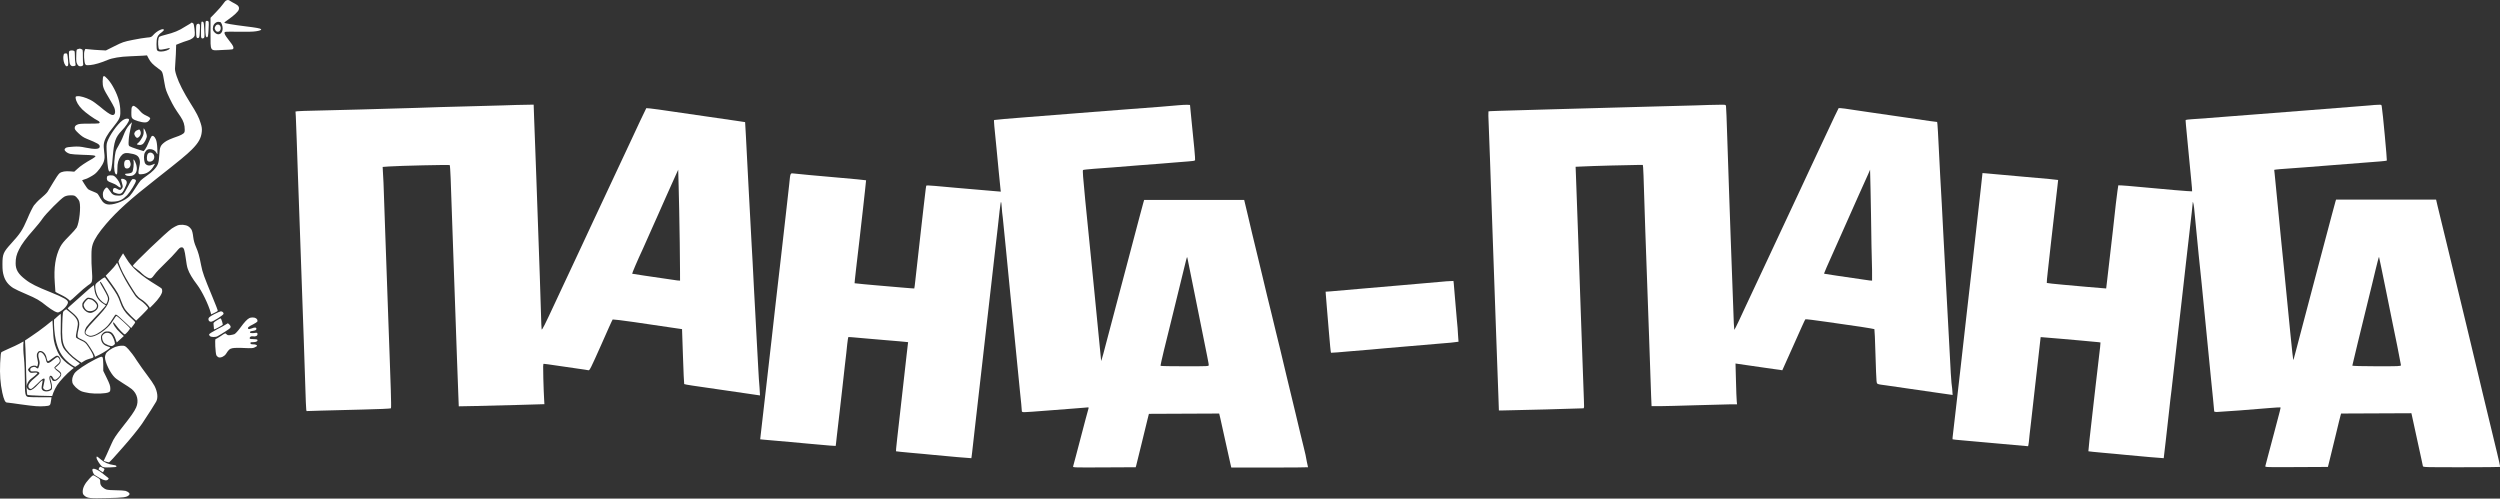 <?xml version="1.0" encoding="UTF-8"?> <svg xmlns="http://www.w3.org/2000/svg" width="712" height="142" viewBox="0 0 712 142" fill="none"><rect x="0" y="0" width="712" height="142" fill="#333333" stroke="none"/> <path fill-rule="evenodd" clip-rule="evenodd" d="M64.373 0.169C64.198 0.256 63.804 0.737 63.498 1.174C63.193 1.611 62.275 2.703 61.444 3.534L59.959 5.063V9.346C59.959 14.809 59.696 14.416 63.193 14.241C64.591 14.197 65.902 14.11 66.121 14.066C66.645 13.935 66.602 13.367 66.033 12.58C65.771 12.231 65.159 11.444 64.722 10.832C64.198 10.177 63.892 9.565 63.936 9.346C63.979 8.997 64.067 8.997 67.825 9.04C70.185 9.084 72.152 9.04 72.895 8.909C74.075 8.734 74.555 8.516 74.337 8.297C74.118 8.079 72.895 7.86 70.01 7.511C66.47 7.074 63.892 6.637 63.892 6.462C63.892 6.374 64.46 5.937 65.159 5.457C66.602 4.451 67.869 3.272 68 2.747C68.219 2.048 67.913 1.567 66.995 1.086C66.47 0.824 65.859 0.474 65.596 0.3C65.116 -0.05 64.853 -0.094 64.373 0.169ZM58.604 6.069C58.473 6.2 58.429 9.39 58.604 10.133C58.691 10.526 58.822 10.657 58.997 10.614C59.216 10.57 59.303 10.177 59.39 8.56C59.478 7.467 59.478 6.418 59.434 6.243C59.347 5.937 58.822 5.806 58.604 6.069ZM57.38 6.243C57.336 6.331 57.249 7.38 57.249 8.56C57.205 10.22 57.249 10.745 57.424 10.876C57.73 11.051 58.079 10.92 58.21 10.57C58.254 10.395 58.254 9.39 58.167 8.254C58.079 6.593 57.992 6.243 57.773 6.2C57.599 6.112 57.424 6.156 57.38 6.243ZM62.712 6.287C63.018 6.287 63.411 7.336 63.411 8.079C63.411 9.652 62.187 10.308 61.139 9.259C60.745 8.866 60.614 8.56 60.614 8.123C60.614 7.773 60.745 7.249 60.92 6.986C61.226 6.462 61.925 6.112 62.362 6.243C62.45 6.243 62.624 6.287 62.712 6.287ZM52.704 7.598C50.956 8.734 49.557 9.303 47.11 9.914C45.318 10.395 45.274 10.395 45.143 11.007C44.925 11.794 45.056 13.76 45.318 14.023C45.449 14.154 45.799 14.197 46.629 14.023C47.241 13.935 47.853 13.76 48.028 13.717C48.202 13.629 48.334 13.673 48.334 13.804C48.334 14.154 46.891 14.678 45.93 14.678C45.318 14.678 44.968 14.591 44.794 14.372C44.619 14.197 44.575 13.585 44.575 12.58C44.575 10.745 44.837 10.089 45.974 9.259C46.41 8.953 46.717 8.603 46.673 8.472C46.498 7.948 44.706 8.778 43.701 9.914C43.133 10.57 43.002 10.614 41.865 10.701C41.21 10.745 39.374 11.051 37.845 11.357C35.222 11.881 34.873 12.012 32.6 13.149L30.153 14.372L28.492 14.285C27.574 14.241 26.263 14.154 25.564 14.066L24.297 13.935L24.078 14.46C23.816 15.071 23.947 17.65 24.253 18.218C24.471 18.611 24.559 18.611 25.739 18.524C26.875 18.437 28.929 17.825 30.634 17.082C31.945 16.514 34.305 16.12 36.971 16.033C38.413 15.989 40.117 15.902 40.729 15.858L41.865 15.771L42.346 16.688C42.914 17.737 43.482 18.349 45.099 19.529C46.367 20.447 46.236 20.228 46.848 23.681C47.154 25.517 47.372 26.041 48.334 28.051C49.426 30.28 49.732 30.761 51.436 33.252C52.267 34.476 52.616 35.568 52.616 36.967C52.616 37.579 52.529 37.797 52.179 38.059C51.961 38.234 51.393 38.54 50.912 38.715C48.421 39.589 47.59 39.982 46.935 40.463C45.668 41.425 45.493 41.861 45.362 44.178C45.23 46.494 45.012 47.106 43.788 48.417C43.395 48.854 42.477 49.597 41.822 50.034C41.122 50.515 40.336 51.127 40.074 51.389C39.811 51.695 39.112 52.656 38.588 53.53C38.063 54.404 37.32 55.41 36.971 55.803C35.747 57.07 32.906 58.25 31.158 58.25C30.022 58.25 29.323 57.77 28.667 56.59C28.361 56.021 27.968 55.41 27.837 55.235C27.706 55.06 27.094 54.754 26.482 54.535C25.87 54.317 25.258 54.011 25.083 53.88C24.909 53.749 24.471 53.093 24.078 52.481L23.379 51.345L23.816 51.17C24.078 51.083 24.297 50.995 24.34 50.995C24.603 50.995 26.176 50.165 26.831 49.684C27.88 48.941 29.235 47.062 29.585 45.926C29.803 45.139 29.847 44.746 29.672 43.304C29.541 42.386 29.497 41.293 29.585 40.9C29.76 39.72 30.59 38.191 32.12 36.355C32.906 35.393 33.737 34.257 33.911 33.82C34.217 33.165 34.305 32.727 34.261 31.548C34.261 30.717 34.086 29.45 33.868 28.663C33.343 26.653 31.945 23.899 30.721 22.588C29.497 21.234 29.279 21.321 29.235 23.2C29.235 24.73 29.41 25.254 31.114 28.051C31.77 29.144 32.425 30.324 32.557 30.674C33.037 32.028 32.731 32.946 31.857 32.727C31.289 32.596 30.109 31.766 28.361 30.28C27.531 29.581 26.351 28.75 25.739 28.445C24.34 27.745 22.811 27.308 22.068 27.396C21.543 27.439 21.5 27.483 21.543 27.964C21.674 28.925 22.33 30.062 23.423 31.154C24.428 32.159 26.831 33.864 27.924 34.388C28.448 34.651 28.536 35 28.143 35.131C28.011 35.175 26.657 35.219 25.214 35.219C23.029 35.219 22.461 35.262 21.937 35.525C21.5 35.743 21.325 35.962 21.281 36.355C21.237 36.792 21.412 37.054 22.33 37.928C23.16 38.715 23.772 39.152 24.646 39.502C27.88 40.813 28.405 41.119 28.405 41.73C28.405 42.517 27.094 42.605 24.34 42.036C22.942 41.73 22.155 41.687 20.844 41.774C19.926 41.818 19.009 41.949 18.79 42.08C18.572 42.211 18.397 42.43 18.397 42.605C18.397 43.041 19.14 43.61 19.97 43.828C20.32 43.916 21.893 44.047 23.51 44.09C26.657 44.178 27.181 44.265 27.181 44.527C27.181 44.615 26.788 44.921 26.351 45.183C24.253 46.363 22.898 47.281 22.068 48.067L21.15 48.898L20.101 48.81C18.615 48.679 17.523 48.854 16.911 49.379C16.649 49.597 15.862 50.733 15.206 51.87C14.551 53.006 13.808 54.23 13.546 54.623C13.283 55.016 12.409 55.847 11.666 56.458C10.923 57.07 10.006 58.032 9.656 58.513C9.306 59.037 8.432 60.741 7.777 62.358C6.378 65.592 5.81 66.466 3.144 69.395C0.959 71.798 0.697 72.366 0.697 75.251C0.697 76.912 0.784 77.611 1.09 78.616C1.527 80.058 2.401 81.151 3.756 82.025C4.237 82.331 5.898 83.118 7.471 83.773C10.443 85.04 11.273 85.521 13.327 87.182C13.983 87.706 14.988 88.362 15.469 88.624C16.255 89.017 16.474 89.061 16.823 88.886C18.003 88.362 19.358 86.876 19.358 86.089C19.358 85.434 18.134 84.734 14.463 83.249C10.53 81.675 8.738 80.801 7.252 79.621C5.198 78.048 4.455 76.824 4.455 74.989C4.455 73.503 4.674 72.541 5.417 71.055C6.116 69.613 7.427 67.821 9.656 65.33C10.53 64.325 11.666 62.97 12.103 62.271C13.196 60.698 17.348 56.546 18.309 56.021C18.834 55.759 19.358 55.628 20.145 55.628C21.15 55.628 21.281 55.672 21.849 56.24C22.199 56.59 22.549 57.114 22.636 57.464C23.073 58.993 22.592 63.364 21.849 64.806C21.674 65.112 20.713 66.204 19.664 67.253C18.178 68.739 17.654 69.395 17.129 70.356C15.774 73.022 15.294 76.3 15.6 80.495C15.687 81.85 15.774 82.986 15.774 83.074C15.774 83.161 16.517 83.555 17.435 83.992C18.353 84.429 19.227 84.997 19.446 85.215C19.62 85.477 19.883 85.652 19.97 85.652C20.057 85.652 21.019 84.822 22.068 83.817C23.117 82.811 24.471 81.675 25.04 81.282C26.045 80.626 26.132 80.495 26.22 79.752C26.307 79.315 26.263 78.048 26.176 76.999C26.088 75.95 26.001 74.071 26.045 72.847C26.045 71.055 26.132 70.444 26.438 69.482C26.963 67.996 28.142 66.204 30.197 63.801C33.387 60.086 37.014 56.808 44.444 50.995C51.611 45.358 52.966 44.221 54.627 42.605C56.55 40.681 57.293 39.327 57.468 37.535C57.555 36.661 57.468 36.093 57.162 35.131C56.681 33.471 55.938 32.072 54.19 29.319C52.354 26.391 50.956 23.681 50.3 21.671C49.863 20.316 49.776 19.879 49.863 19.048C49.907 18.524 49.994 16.863 50.082 15.421L50.169 12.755L51.262 12.318C51.873 12.056 52.791 11.75 53.359 11.575C54.496 11.269 55.326 10.657 55.457 10.046C55.588 9.39 55.282 6.943 55.064 6.68C54.933 6.549 54.67 6.418 54.496 6.462C54.364 6.68 53.534 7.074 52.704 7.598ZM56.156 6.855C55.894 6.986 55.85 7.292 55.85 8.56C55.85 10.526 55.938 10.92 56.419 10.832C56.768 10.789 56.812 10.614 56.899 9.128C56.943 8.21 56.987 7.336 56.943 7.161C56.856 6.768 56.506 6.637 56.156 6.855ZM61.401 7.38C61.226 7.598 61.139 7.904 61.139 8.035C61.139 8.166 61.27 8.472 61.401 8.691C61.576 8.953 61.838 9.084 62.144 9.04C63.105 8.909 63.105 7.117 62.144 6.986C61.794 6.986 61.576 7.074 61.401 7.38ZM22.199 13.979C21.762 14.11 21.762 14.154 21.718 15.858C21.674 17.257 21.718 17.737 21.98 18.218C22.199 18.655 22.417 18.83 22.767 18.874C23.379 18.961 23.816 18.611 23.685 18.174C23.641 18 23.597 17.038 23.597 15.989C23.597 14.154 23.597 14.11 23.16 13.979C22.898 13.891 22.723 13.804 22.68 13.848C22.68 13.848 22.461 13.891 22.199 13.979ZM19.795 14.503C19.62 14.634 19.577 14.984 19.664 16.339C19.708 17.257 19.839 18.174 19.97 18.349C20.189 18.786 20.582 18.961 21.15 18.786C21.587 18.699 21.587 18.655 21.456 17.868C21.369 17.431 21.325 16.557 21.325 15.902C21.325 15.29 21.281 14.678 21.194 14.547C20.931 14.328 20.145 14.285 19.795 14.503ZM18.134 15.596C17.916 16.339 18.047 17.388 18.353 18.131C18.528 18.524 18.79 18.874 18.921 18.874C19.446 18.874 19.533 18.611 19.358 16.907C19.183 15.203 19.183 15.203 18.703 15.203C18.353 15.203 18.178 15.334 18.134 15.596ZM37.626 30.411C37.451 30.586 37.408 31.154 37.408 32.072C37.408 33.252 37.451 33.514 37.801 33.82C38.238 34.257 40.248 34.869 41.254 34.869C41.734 34.869 42.04 34.738 42.346 34.432C42.565 34.214 42.783 33.864 42.783 33.733C42.783 33.558 42.39 33.252 41.691 32.946C40.904 32.596 40.38 32.203 39.899 31.635C39.287 30.892 38.369 30.149 38.02 30.149C37.888 30.105 37.757 30.236 37.626 30.411ZM34.873 34.301C33.431 35.35 31.158 38.584 30.546 40.419C30.284 41.162 30.284 41.687 30.459 44.396C30.634 47.63 30.852 48.854 31.245 48.854C31.639 48.854 31.901 47.674 32.12 44.571C32.469 40.288 32.906 39.065 34.654 37.229C35.791 36.049 36.752 34.607 36.752 34.126C36.752 33.602 35.703 33.689 34.873 34.301ZM36.84 35.568C36.097 36.442 35.747 37.054 35.048 38.846C34.785 39.589 34.174 40.769 33.737 41.512C32.862 42.954 32.819 43.216 32.557 45.97C32.382 48.067 32.644 49.684 33.168 49.684C33.343 49.684 33.431 49.335 33.431 48.111C33.431 46.45 33.693 45.489 34.348 44.571C34.96 43.741 35.572 43.479 36.577 43.61C38.763 43.916 39.462 44.309 39.768 45.489C39.899 46.013 39.899 46.494 39.636 47.63C39.462 48.417 39.374 49.204 39.462 49.379C39.549 49.641 39.724 49.684 40.511 49.597C41.691 49.51 42.783 48.81 43.57 47.63C43.876 47.15 44.138 46.713 44.138 46.669C44.138 46.625 43.832 46.669 43.439 46.887C42.652 47.281 41.909 47.193 41.428 46.669C41.079 46.276 40.904 44.921 41.079 44.003C41.122 43.653 41.385 43.216 41.603 42.954C41.909 42.605 42.215 42.473 42.652 42.473C43.526 42.473 44.225 42.867 44.575 43.566C44.881 44.134 44.881 44.134 44.794 42.299C44.75 41.075 44.619 40.201 44.4 39.72C44.051 38.846 43.526 38.496 43.176 38.802C43.045 38.933 42.696 39.676 42.346 40.507C42.04 41.337 41.559 42.255 41.341 42.517L40.904 43.041L39.068 42.473C38.063 42.167 37.102 41.774 36.883 41.643C36.577 41.381 36.577 41.162 36.665 39.764C36.708 38.89 36.971 37.447 37.189 36.53C37.408 35.612 37.583 34.825 37.583 34.825C37.539 34.869 37.189 35.175 36.84 35.568ZM40.904 37.273C40.948 37.972 40.904 38.322 40.511 39.108C40.248 39.633 39.768 40.332 39.462 40.594C38.894 41.075 38.894 41.119 39.243 41.206C39.899 41.381 40.292 41.293 40.729 40.987C41.166 40.594 41.822 39.327 41.822 38.759C41.822 38.278 41.341 36.967 41.035 36.661C40.86 36.442 40.86 36.573 40.904 37.273ZM38.937 37.142C38.719 37.229 38.456 37.491 38.369 37.71C38.194 38.016 38.194 38.191 38.413 38.627C38.544 38.933 38.806 39.196 38.981 39.239C39.331 39.37 39.899 38.802 40.074 38.191C40.205 37.666 39.899 36.879 39.593 36.879C39.374 36.967 39.112 37.054 38.937 37.142ZM42.084 43.828C41.778 44.309 41.734 45.576 42.04 45.839C42.39 46.188 43.133 46.101 43.57 45.664C44.051 45.139 44.051 44.309 43.614 43.828C43.133 43.304 42.434 43.347 42.084 43.828ZM38.02 45.751C38.194 46.45 37.976 48.548 37.67 48.985C37.495 49.204 37.145 49.335 36.446 49.422C35.485 49.51 35.485 49.51 35.747 49.816C35.965 50.034 36.315 50.121 36.883 50.121C37.539 50.121 37.845 50.034 38.282 49.684C38.981 49.116 39.156 48.067 38.763 46.756C38.588 46.232 38.369 45.707 38.194 45.576C37.932 45.314 37.932 45.314 38.02 45.751ZM35.528 45.882C35.266 46.363 35.31 47.324 35.572 47.718C35.703 47.936 35.965 48.024 36.315 47.98C36.665 47.936 36.883 47.761 37.058 47.412C37.233 47.019 37.276 46.756 37.102 46.232C36.927 45.62 36.84 45.533 36.315 45.533C35.878 45.533 35.66 45.664 35.528 45.882ZM30.634 50.121C30.328 50.427 30.371 51.214 30.677 51.52C30.808 51.651 31.333 51.913 31.857 52.088C32.382 52.263 33.081 52.612 33.431 52.919C34.261 53.574 34.523 53.574 34.348 52.962C34.174 52.175 33.649 51.258 32.994 50.559C32.469 50.034 32.294 49.947 31.639 49.947C31.202 49.903 30.765 50.034 30.634 50.121ZM34.523 51.345C34.567 51.564 34.698 52.088 34.829 52.481C35.004 53.093 35.004 53.268 34.742 53.661C34.567 53.924 34.305 54.099 34.13 54.099C33.955 54.099 33.605 53.967 33.3 53.749C32.644 53.355 32.163 53.53 32.163 54.23C32.163 54.667 32.251 54.754 33.037 55.016C34.305 55.453 34.785 55.191 35.441 53.792C36.097 52.394 36.184 52.132 36.053 51.695C35.965 51.258 35.31 50.908 34.742 50.908C34.523 50.952 34.436 51.039 34.523 51.345ZM36.49 53.006C35.922 54.142 35.266 55.191 35.048 55.366C34.785 55.584 34.348 55.715 33.824 55.715C32.469 55.715 31.945 55.453 31.289 54.361C30.94 53.836 30.59 53.399 30.415 53.399C30.066 53.399 29.454 54.23 29.323 54.885C29.279 55.191 29.279 55.715 29.366 56.065C29.497 56.546 29.672 56.764 30.284 57.07C30.94 57.42 31.245 57.464 32.382 57.42C33.999 57.333 34.917 56.895 36.184 55.628C37.058 54.71 38.719 52.044 38.719 51.476C38.719 51.17 38.369 50.995 37.845 50.995C37.626 50.952 37.189 51.607 36.49 53.006ZM50.562 64.194C50.213 64.325 49.47 64.718 48.945 65.068C47.503 66.029 37.845 75.251 37.845 75.688C37.845 75.775 38.282 76.169 38.85 76.562C39.418 76.955 40.161 77.567 40.511 77.96C40.86 78.31 41.516 78.791 41.953 79.009C42.914 79.49 43.176 79.403 44.094 78.092C44.444 77.567 45.799 76.169 47.022 74.989C48.29 73.765 49.732 72.279 50.256 71.624C51.043 70.662 51.305 70.444 51.699 70.444C52.092 70.444 52.223 70.575 52.442 71.099C52.573 71.449 52.791 72.629 52.922 73.678C53.053 74.726 53.272 76.081 53.49 76.606C53.884 77.786 54.758 79.272 56.156 81.107C57.511 82.899 59.347 86.657 60.046 89.148L60.133 89.542L61.051 89.105C61.532 88.886 61.969 88.624 62.013 88.493C62.056 88.406 61.357 86.614 60.483 84.516C58.123 78.791 57.686 77.654 57.293 75.6C56.768 72.891 56.462 71.798 55.807 70.312C55.413 69.395 55.151 68.521 55.02 67.428C54.933 66.554 54.714 65.636 54.496 65.33C54.321 65.024 53.928 64.631 53.622 64.456C52.879 63.975 51.393 63.888 50.562 64.194ZM34.392 73.197C34.042 73.765 33.737 74.333 33.737 74.464C33.737 74.814 34.392 76.431 35.048 77.742C35.791 79.228 37.976 82.811 38.763 83.904C39.112 84.341 39.68 84.909 40.117 85.171C40.948 85.652 41.953 86.57 42.39 87.226L42.696 87.663L43.745 86.614C45.143 85.215 46.192 83.686 46.192 82.943C46.192 82.637 46.148 82.287 46.061 82.2C45.974 82.112 45.405 81.675 44.706 81.282C40.03 78.441 37.626 76.343 36.009 73.678C35.485 72.847 35.048 72.148 35.048 72.148C35.048 72.192 34.742 72.629 34.392 73.197ZM33.037 75.295C32.862 75.6 32.163 76.431 31.42 77.174L30.109 78.529L31.683 80.714C33.431 83.118 33.955 84.079 34.567 85.871C34.785 86.526 35.222 87.444 35.528 87.925C35.834 88.406 36.665 89.323 37.408 90.066L38.763 91.334L40.467 89.673C41.385 88.755 42.171 87.925 42.171 87.794C42.171 87.444 40.904 86.133 39.942 85.521C39.418 85.215 38.763 84.603 38.5 84.21C38.194 83.817 37.364 82.418 36.577 81.195C35.354 79.184 34.48 77.436 33.605 75.382L33.343 74.814L33.037 75.295ZM28.492 79.84C27.268 80.757 27.137 80.889 27.137 81.5C27.137 82.549 27.487 83.817 28.011 84.691C28.492 85.477 29.76 86.57 30.197 86.57C30.328 86.57 30.503 86.22 30.634 85.783C30.808 85.128 30.808 84.909 30.546 84.254C30.371 83.86 29.847 82.855 29.366 82.069C28.886 81.282 28.492 80.539 28.492 80.452C28.492 79.971 28.842 80.364 29.541 81.632C30.808 83.86 31.114 84.516 31.114 85.128C31.114 85.434 30.896 86.133 30.634 86.701C30.153 87.663 29.279 88.712 26.351 91.814C24.821 93.388 24.166 94.437 24.384 94.961C24.428 95.092 24.777 95.311 25.127 95.486C25.695 95.704 25.87 95.704 26.657 95.486C27.749 95.18 29.76 93.781 30.765 92.645C31.158 92.208 31.77 91.334 32.12 90.722C32.469 90.11 32.862 89.586 32.994 89.586C33.256 89.586 34.174 90.372 36.315 92.426L37.364 93.431L37.932 92.689C38.238 92.295 38.5 91.902 38.5 91.814C38.5 91.64 38.151 91.334 36.708 89.979C35.616 88.974 34.742 87.663 34.261 86.177C33.649 84.385 33.212 83.642 31.551 81.282C30.721 80.146 30.022 79.141 29.934 79.053C29.847 78.878 29.191 79.272 28.492 79.84ZM26.132 81.675C25.826 81.894 24.996 82.637 24.209 83.336C23.423 84.035 22.024 85.259 21.063 86.133C20.101 86.963 19.271 87.75 19.271 87.794C19.227 87.881 19.839 88.449 20.582 89.017C22.549 90.634 22.898 91.683 22.33 93.912C22.199 94.437 22.068 95.136 22.068 95.486C22.068 96.097 22.111 96.141 23.335 96.709C24.559 97.277 24.646 97.408 25.695 98.982C26.307 99.9 26.831 100.861 26.919 101.123C26.963 101.385 27.05 101.604 27.094 101.604C27.137 101.604 27.662 101.342 28.274 101.036C29.541 100.424 31.377 99.2 31.377 98.982C31.377 98.894 31.027 98.763 30.59 98.632C29.41 98.282 28.754 97.408 28.754 96.141C28.754 95.573 28.886 95.311 29.279 94.917C29.716 94.48 29.934 94.393 30.59 94.393C31.202 94.393 31.508 94.48 31.945 94.874C32.251 95.18 32.644 95.791 32.862 96.447L33.256 97.54L35.266 95.704L34.174 94.699C33.081 93.737 31.945 92.033 32.251 91.814C32.338 91.771 32.644 92.077 32.95 92.514C33.78 93.694 35.266 95.223 35.528 95.223C35.791 95.223 37.014 93.825 37.014 93.519C37.014 93.3 33.431 89.979 33.168 89.979C33.081 89.979 32.731 90.416 32.425 90.94C32.12 91.465 31.551 92.251 31.158 92.689C29.628 94.393 27.137 95.922 25.826 95.922C25.52 95.922 24.996 95.748 24.69 95.529C24.166 95.18 24.078 95.005 24.122 94.48C24.122 94.087 24.34 93.563 24.603 93.126C24.865 92.732 26.001 91.465 27.137 90.285C28.274 89.105 29.41 87.881 29.672 87.531L30.153 86.963L29.41 86.483C27.924 85.565 27.05 84.123 26.875 82.243L26.744 81.195L26.132 81.675ZM26.088 84.953C26.482 85.04 27.006 85.434 27.356 85.827C27.837 86.352 27.968 86.701 27.968 87.094C27.968 87.837 27.487 88.449 26.569 88.886C25.957 89.148 25.739 89.192 25.171 89.017C24.428 88.799 23.641 88.012 23.466 87.313C23.423 87.094 23.423 86.701 23.466 86.483C23.597 85.915 24.69 84.778 25.083 84.778C25.302 84.778 25.739 84.866 26.088 84.953ZM24.471 85.696C24.166 86.002 23.903 86.439 23.86 86.657C23.729 87.138 24.166 88.012 24.69 88.362C25.171 88.712 26.088 88.712 26.744 88.362C27.312 88.056 27.618 87.619 27.618 87.051C27.618 86.526 26.613 85.477 25.914 85.303C25.564 85.215 25.214 85.128 25.127 85.128C25.04 85.128 24.777 85.39 24.471 85.696ZM18.309 88.449C17.872 88.799 17.872 88.843 17.741 92.164C17.61 95.879 17.741 97.452 18.397 98.763C18.921 99.812 20.407 101.385 21.937 102.434L23.204 103.308L23.947 102.828C24.34 102.565 25.127 102.26 25.651 102.128C26.263 101.997 26.613 101.822 26.613 101.648C26.613 101.167 26.132 100.205 25.214 98.851C24.384 97.583 24.209 97.452 23.029 96.928C22.33 96.622 21.718 96.228 21.631 96.054C21.587 95.879 21.631 95.18 21.806 94.524C21.937 93.825 22.111 92.951 22.155 92.514C22.286 91.377 21.762 90.416 20.189 89.148C19.489 88.58 18.834 88.056 18.834 88.056C18.79 88.143 18.572 88.274 18.309 88.449ZM61.051 89.454C59.915 90.066 59.478 90.372 59.39 90.678C59.259 91.203 59.565 91.64 60.09 91.64C60.658 91.64 63.673 89.717 63.673 89.367C63.673 88.974 63.324 88.668 62.887 88.668C62.756 88.668 61.882 89.017 61.051 89.454ZM16.299 90.197L15.381 91.028V92.383C15.381 93.126 15.512 94.524 15.643 95.442C16.124 98.676 17.086 100.905 18.79 102.565C19.358 103.134 20.189 103.789 20.626 104.051L21.412 104.488L22.068 104.051C22.417 103.833 22.723 103.614 22.723 103.527C22.723 103.483 22.286 103.134 21.718 102.74C20.232 101.691 18.44 99.856 18.003 98.982C17.348 97.627 17.217 96.36 17.304 92.732C17.348 90.897 17.348 89.367 17.26 89.367C17.26 89.367 16.823 89.717 16.299 90.197ZM71.016 90.591C70.36 90.94 69.661 91.683 68.437 93.344C67.738 94.305 67.038 95.049 66.733 95.18C66.47 95.267 65.946 95.398 65.553 95.442C64.984 95.529 64.766 95.442 64.504 95.18C64.154 94.83 64.154 94.83 62.887 95.704C62.187 96.185 61.488 96.578 61.401 96.578C61.139 96.578 61.357 100.599 61.619 101.167C61.75 101.429 62.056 101.691 62.275 101.779C62.93 101.954 63.936 101.473 64.373 100.774C65.159 99.55 65.378 99.331 66.252 99.157C66.733 99.069 68.131 99.025 69.53 99.113C71.584 99.2 72.021 99.2 72.545 98.938C72.895 98.763 73.201 98.588 73.201 98.501C73.201 98.239 72.764 98.064 72.064 98.064C71.54 98.064 71.365 97.977 71.321 97.758C71.278 97.496 71.409 97.452 72.108 97.452C72.982 97.452 73.507 97.146 73.288 96.753C73.244 96.665 72.72 96.578 72.152 96.578C71.365 96.578 71.103 96.534 71.103 96.316C71.103 95.922 71.54 95.66 72.108 95.791C72.807 95.922 73.419 95.617 73.332 95.092C73.288 94.786 73.201 94.743 72.851 94.786C72.589 94.83 72.152 94.874 71.802 94.874C71.365 94.874 71.19 94.83 71.19 94.611C71.19 94.437 71.409 94.305 71.89 94.262C72.72 94.131 73.026 94 73.026 93.65C73.026 93.213 72.545 93.169 71.715 93.519C71.147 93.737 70.841 93.781 70.71 93.65C70.404 93.344 70.797 92.994 72.064 92.383C72.676 92.077 73.201 91.727 73.288 91.596C73.419 91.246 73.244 90.809 72.851 90.634C72.414 90.329 71.453 90.372 71.016 90.591ZM61.75 91.246C60.789 91.858 60.745 91.902 60.833 92.514C60.876 92.863 60.92 93.3 60.92 93.519C60.92 93.912 60.92 93.912 62.1 93.3C62.756 92.951 63.324 92.601 63.411 92.514C63.542 92.383 63.062 90.809 62.843 90.678C62.799 90.634 62.275 90.897 61.75 91.246ZM12.934 92.863C11.841 93.737 10.049 95.005 9.001 95.704L7.121 96.971L7.252 99.419C7.296 100.774 7.427 104.226 7.471 107.067C7.558 110.17 7.646 112.355 7.777 112.442C7.864 112.53 9.481 112.661 11.404 112.705L14.857 112.792L15.206 111.787C15.425 111.219 15.906 110.257 16.299 109.645C16.998 108.553 19.096 106.324 20.363 105.319L21.019 104.794L20.014 104.139C18.834 103.396 17.523 102.128 16.911 101.123C16.299 100.162 15.6 98.37 15.381 97.103C15.25 96.534 15.119 94.961 15.075 93.65L14.944 91.246L12.934 92.863ZM64.285 92.426C64.067 92.601 62.93 93.213 61.75 93.825C60.439 94.524 59.609 95.049 59.565 95.223C59.522 95.398 59.653 95.617 59.828 95.748C60.221 96.054 61.444 96.054 61.969 95.748C63.236 95.049 65.465 93.606 65.553 93.431C65.64 93.344 65.684 93.126 65.684 92.994C65.684 92.776 65.072 92.077 64.853 92.077C64.766 92.164 64.504 92.295 64.285 92.426ZM29.454 95.223C29.06 95.617 29.017 95.791 29.104 96.403C29.148 96.797 29.366 97.321 29.541 97.54C29.716 97.802 30.284 98.108 30.852 98.326C31.77 98.632 31.857 98.632 32.294 98.37C32.557 98.195 32.731 97.977 32.731 97.846C32.731 97.234 32.12 95.704 31.683 95.267C31.027 94.611 30.109 94.611 29.454 95.223ZM5.592 97.846C4.98 98.195 3.625 98.807 2.62 99.244C1.615 99.681 0.653 100.162 0.478 100.249C0.216 100.424 0.172 100.948 0.041 103.44C-0.09 106.674 0.085 109.165 0.653 111.831C0.828 112.705 1.134 113.666 1.309 114.016C1.571 114.54 1.746 114.671 2.226 114.671C2.576 114.715 4.149 114.89 5.81 115.152C9.918 115.72 11.098 115.808 12.759 115.676C14.332 115.545 14.332 115.545 14.551 113.972L14.682 113.142H11.623C9.962 113.142 8.345 113.098 8.039 113.054C7.165 112.879 7.078 112.224 7.078 108.159C7.078 105.974 6.99 103.571 6.815 101.866C6.641 100.337 6.597 98.632 6.641 98.151C6.684 97.627 6.728 97.234 6.684 97.234C6.728 97.234 6.203 97.496 5.592 97.846ZM32.819 98.807C31.639 99.288 30.459 100.118 30.153 100.73C30.022 100.992 29.891 101.473 29.891 101.735C29.891 103.177 31.42 106.324 32.731 107.548C33.037 107.854 34.086 108.553 35.048 109.165C36.009 109.733 37.145 110.519 37.539 110.825C39.112 112.136 39.593 114.234 38.763 116.07C38.194 117.293 37.364 118.473 34.742 121.795C32.994 124.024 32.382 124.942 31.814 126.253C31.42 127.17 30.721 128.656 30.328 129.574C29.891 130.492 29.541 131.235 29.541 131.235C29.541 131.322 30.94 131.716 31.071 131.672C31.158 131.628 31.683 131.104 32.207 130.536C32.731 129.924 33.999 128.525 35.004 127.389C37.145 124.985 39.505 122.057 40.467 120.659C42.171 118.124 44.182 114.933 44.488 114.365C45.056 113.273 44.881 111.656 44.007 109.908C43.745 109.383 42.827 108.028 41.953 106.892C41.079 105.756 39.724 103.833 38.937 102.653C38.194 101.429 37.102 100.031 36.577 99.463C35.616 98.457 35.572 98.457 34.654 98.457C34.13 98.457 33.3 98.632 32.819 98.807ZM12.453 100.38C12.89 100.774 13.196 101.385 13.327 102.216C13.415 102.609 13.546 102.871 13.677 102.871C13.808 102.871 14.376 102.522 14.9 102.085C15.425 101.648 16.037 101.298 16.212 101.298C16.78 101.298 17.26 101.997 17.26 102.74C17.26 103.308 17.129 103.483 16.474 104.095L15.687 104.794L16.343 105.275C16.736 105.537 17.129 105.887 17.217 106.018C17.61 106.499 17.479 107.111 16.736 107.81C16.255 108.291 15.906 108.509 15.512 108.509C15.032 108.509 14.944 108.422 14.682 107.854C14.463 107.373 14.376 107.285 14.332 107.504C14.289 107.679 14.376 108.203 14.551 108.64C14.682 109.077 14.813 109.776 14.813 110.214C14.813 110.869 14.726 111 14.289 111.219C13.546 111.612 12.584 111.568 12.147 111.131C11.841 110.825 11.797 110.607 11.885 109.995C11.929 109.558 12.06 109.034 12.103 108.771C12.147 108.509 12.147 108.334 12.016 108.334C11.929 108.334 11.448 108.815 10.923 109.383C9.962 110.476 9.088 111.131 8.563 111.131C8.039 111.131 7.602 110.607 7.602 109.995C7.602 109.427 8.17 108.378 8.651 108.028C8.826 107.897 9.35 107.504 9.875 107.067C10.574 106.499 10.749 106.28 10.574 106.193C10.443 106.105 9.962 106.062 9.525 106.149C8.826 106.237 8.651 106.193 8.345 105.887C8.126 105.668 7.995 105.406 7.995 105.275C7.995 105.144 8.258 104.838 8.52 104.576C9.088 104.095 10.049 103.964 10.399 104.314C10.53 104.445 10.661 104.357 10.749 103.877C10.88 103.439 10.836 103.002 10.661 102.303C10.355 101.254 10.443 100.642 10.923 100.162C11.273 99.812 11.929 99.9 12.453 100.38ZM11.229 100.38C10.88 100.599 10.792 101.298 11.098 102.26C11.317 103.046 11.361 103.352 11.186 104.008C11.055 104.445 10.923 104.838 10.836 104.925C10.749 104.969 10.53 104.882 10.355 104.751C10.006 104.401 9.656 104.401 9.044 104.663C8.738 104.794 8.607 105.013 8.607 105.275C8.607 105.494 8.695 105.712 8.869 105.756C9.001 105.799 9.438 105.799 9.787 105.756C10.53 105.668 11.229 105.931 11.229 106.324C11.229 106.455 10.661 107.023 10.006 107.548C8.738 108.553 8.083 109.383 8.083 109.995C8.083 110.432 8.389 110.782 8.826 110.782C9.001 110.782 9.787 110.126 10.617 109.296C11.929 107.941 12.497 107.591 12.715 107.941C12.759 108.028 12.672 108.553 12.54 109.121C12.409 109.689 12.278 110.257 12.278 110.388C12.278 110.738 12.803 111.131 13.24 111.131C13.458 111.131 13.852 111.044 14.114 110.913C14.463 110.738 14.551 110.563 14.551 110.17C14.551 109.864 14.42 109.252 14.289 108.815C14.158 108.378 14.026 107.766 14.07 107.504C14.158 106.805 14.726 106.848 15.075 107.591C15.25 107.941 15.469 108.159 15.687 108.159C16.08 108.159 17.217 107.067 17.217 106.674C17.217 106.368 17.042 106.193 16.037 105.406C15.731 105.144 15.469 104.838 15.469 104.751C15.469 104.619 15.818 104.226 16.255 103.877C16.867 103.396 17.042 103.09 17.042 102.74C17.042 102.26 16.649 101.691 16.299 101.691C16.212 101.691 15.774 101.997 15.294 102.391C14.158 103.352 13.72 103.527 13.415 103.265C13.283 103.134 13.109 102.74 13.065 102.347C12.803 101.123 11.797 99.987 11.229 100.38ZM27.094 102.347C24.428 103.702 21.849 105.45 21.237 106.28C20.626 107.198 20.407 108.116 20.626 108.99C20.844 109.733 22.068 110.956 23.204 111.437C23.597 111.612 24.646 111.831 25.477 111.962C27.312 112.224 30.153 112.093 30.896 111.743C31.377 111.525 31.42 111.394 31.42 110.607C31.42 109.908 31.202 109.296 30.415 107.679L29.41 105.625V103.833C29.41 102.653 29.323 101.91 29.191 101.735C28.973 101.473 28.798 101.517 27.094 102.347ZM27.487 130.361C27.487 130.841 28.58 132.546 29.104 132.896C29.454 133.114 29.934 133.158 31.333 133.114C32.819 133.07 33.168 133.027 33.168 132.808C33.168 132.633 32.906 132.502 32.469 132.459C30.896 132.24 29.76 131.759 28.754 130.885C28.186 130.404 27.706 130.011 27.618 130.011C27.531 130.011 27.487 130.186 27.487 130.361ZM28.274 133.201C28.142 133.42 28.055 133.638 28.099 133.682C28.143 133.77 28.448 133.944 28.754 134.163L29.323 134.513L29.585 134.032C29.847 133.551 29.847 133.551 29.191 133.201C28.492 132.852 28.492 132.852 28.274 133.201ZM26.351 133.638C26.176 133.944 26.613 135.081 27.006 135.299C27.225 135.43 27.88 135.824 28.448 136.173C29.628 136.873 30.415 137.004 30.808 136.523C31.027 136.261 30.983 136.217 30.634 135.955C30.415 135.78 29.934 135.43 29.585 135.124C28.099 133.857 26.613 133.201 26.351 133.638ZM25.433 136.348C24.209 137.659 23.554 138.883 23.554 139.975C23.554 140.587 23.641 140.806 24.034 141.155C24.865 141.898 25.651 141.986 30.459 141.855C35.091 141.767 36.14 141.636 36.708 141.024C36.971 140.718 36.971 140.675 36.708 140.325C36.534 140.15 36.097 139.888 35.747 139.801C35.397 139.713 34.174 139.626 33.037 139.626C31.901 139.626 30.634 139.538 30.284 139.407C29.891 139.276 29.366 138.927 29.06 138.621C28.667 138.14 28.536 137.878 28.536 137.266C28.536 136.567 28.492 136.479 27.88 136.086C27.531 135.867 27.05 135.561 26.875 135.474C26.482 135.256 26.394 135.343 25.433 136.348Z" fill="white"></path> <path d="M371.302 127.39C370.996 126.035 370.516 124.112 370.253 123.107C369.991 122.102 369.467 119.785 369.03 117.95C367.369 111.045 365.053 101.518 364.572 99.376C364.353 98.502 363.829 96.361 363.392 94.569C362.955 92.777 362.43 90.504 362.168 89.499C361.906 88.494 361.338 86.09 360.857 84.167C360.376 82.244 359.765 79.578 359.459 78.311C359.153 77 358.366 73.722 357.71 71.056C357.055 68.347 356.006 64.064 355.438 61.529L354.345 56.94H325.851L325.589 57.858C325.457 58.382 324.977 60.218 324.496 61.922C324.059 63.67 323.491 65.768 323.272 66.555C323.054 67.385 322.486 69.483 322.049 71.187C321.612 72.936 321.043 75.033 320.825 75.82C320.606 76.65 320.082 78.573 319.689 80.103C319.295 81.632 318.771 83.555 318.552 84.386C318.334 85.216 317.766 87.314 317.329 89.018C316.892 90.766 316.323 92.864 316.105 93.651C315.886 94.438 315.318 96.579 314.881 98.284C314.444 100.032 313.963 101.736 313.832 102.129L313.614 102.829L313.483 101.518C313.089 97.584 311.778 84.342 311.647 82.769C311.56 81.764 311.123 77.437 310.686 73.11C310.249 68.827 309.549 61.529 309.069 56.94C308.457 50.559 308.282 48.505 308.457 48.418C308.588 48.331 309.986 48.2 311.603 48.068C314.619 47.85 318.334 47.588 324.54 47.063C326.463 46.932 329.085 46.714 330.308 46.626C331.576 46.539 333.499 46.364 334.591 46.276C335.684 46.189 337.432 46.058 338.437 45.971C339.705 45.883 340.273 45.796 340.36 45.621C340.448 45.402 340.011 40.639 339.355 34.433C339.268 33.471 339.137 32.029 339.049 31.286L338.918 29.888L338.044 29.844C337.563 29.844 336.471 29.888 335.597 29.975C334.723 30.063 332.406 30.237 330.44 30.412C328.473 30.543 323.797 30.937 320.082 31.199C316.367 31.505 312.303 31.811 311.079 31.898C309.812 31.985 307.364 32.204 305.572 32.335C303.781 32.466 298.055 32.903 292.767 33.34C287.523 33.734 283.153 34.127 283.109 34.171C283.022 34.258 283.153 36.006 283.808 42.256C283.896 43.261 284.202 46.145 284.42 48.636C284.682 51.128 284.901 53.488 284.944 53.881L285.032 54.58L283.459 54.449C281.273 54.274 274.368 53.662 272.271 53.488C267.419 53.007 263.923 52.745 263.836 52.832C263.748 52.919 263.661 53.575 263.137 58.12C263.005 59.388 262.656 62.49 262.35 65.025C261.738 70.313 261.039 76.519 260.689 79.841C260.558 81.108 260.427 82.113 260.383 82.157C260.339 82.157 258.81 82.07 256.931 81.895C255.051 81.72 251.643 81.414 249.326 81.239C247.01 81.021 244.737 80.846 244.257 80.758L243.383 80.671L243.47 79.666C243.601 78.442 243.863 75.995 244.825 67.91C245.218 64.501 245.655 60.655 245.786 59.431C245.917 58.164 246.18 55.847 246.354 54.274C246.529 52.701 246.66 51.39 246.66 51.346C246.617 51.302 243.12 50.953 237.002 50.428C231.452 49.948 228.655 49.685 226.207 49.423C225.027 49.292 225.115 49.074 224.765 52.526C224.634 53.837 224.197 57.683 223.804 61.092C223.41 64.501 222.973 68.347 222.842 69.57C222.711 70.838 222.405 73.591 222.143 75.689C221.881 77.83 221.575 80.54 221.444 81.72C221.312 82.944 221.007 85.697 220.744 87.838C220.482 90.023 220.045 93.869 219.783 96.404C219.477 98.939 219.127 102.086 218.996 103.309C218.865 104.577 218.515 107.68 218.21 110.214C217.51 116.246 216.811 122.451 216.636 123.937L216.505 125.117L217.379 125.205C217.86 125.248 219.215 125.38 220.351 125.467C222.798 125.685 227.475 126.079 230.053 126.341C236.215 126.909 238.007 127.04 238.007 126.997C238.007 126.953 238.182 125.773 238.313 124.331C238.488 122.888 238.837 119.654 239.143 117.163C239.449 114.672 239.799 111.526 239.93 110.258C240.061 108.947 240.411 106.106 240.629 103.965C240.892 101.78 241.197 99.157 241.285 98.065C241.416 96.972 241.547 96.055 241.591 96.011C241.678 95.967 242.596 96.011 246.748 96.404C247.797 96.492 250.55 96.754 252.866 96.929C255.182 97.103 257.411 97.322 257.848 97.366L258.635 97.453L258.548 98.109C258.504 98.458 258.329 99.813 258.198 101.124C258.067 102.435 257.63 106.281 257.237 109.69C255.488 125.117 255.095 128.482 255.183 128.526C255.226 128.57 257.149 128.745 259.465 128.963C261.782 129.182 264.535 129.4 265.584 129.531C269.998 129.968 276.641 130.537 276.641 130.493C276.641 130.493 276.772 129.75 276.859 128.876C276.947 128.002 277.296 125.205 277.559 122.67C277.864 120.135 278.214 116.988 278.345 115.765C278.476 114.497 278.782 111.744 279.045 109.646C279.307 107.505 279.613 104.752 279.744 103.528C279.875 102.26 280.312 98.458 280.705 95.049C281.099 91.641 281.536 87.838 281.667 86.658C281.798 85.435 282.104 82.681 282.366 80.54C282.628 78.355 283.065 74.553 283.327 72.061C284.114 65.244 284.376 63.059 284.682 60.087C284.857 58.601 285.032 57.465 285.076 57.508C285.163 57.552 285.25 58.251 285.294 59.038C285.338 59.825 285.469 61.179 285.6 62.053C285.687 62.928 286.081 66.861 286.474 70.794C286.867 74.727 287.436 80.758 287.785 84.211C288.135 87.62 288.484 91.16 288.572 92.078C288.659 92.995 289.096 97.366 289.533 101.823C289.97 106.237 290.407 110.652 290.495 111.569C290.757 113.798 291.019 116.814 291.019 117.12C291.019 117.294 291.238 117.382 291.762 117.382C292.155 117.382 294.996 117.207 298.055 116.945C301.115 116.726 304.698 116.42 306.009 116.333C307.321 116.246 308.806 116.114 309.287 116.071C310.03 115.983 310.118 116.027 310.03 116.246C309.943 116.508 309.069 119.698 306.403 129.925C306.009 131.367 305.66 132.678 305.616 132.853C305.529 133.159 306.009 133.159 314.488 133.115L323.447 133.071L323.578 132.634C323.666 132.372 324.321 129.662 325.064 126.603C325.807 123.5 326.594 120.266 326.812 119.436L327.206 117.863L347.222 117.775L347.528 119.043C347.702 119.742 348.271 122.32 348.795 124.768C349.319 127.215 349.888 129.706 350.019 130.274C350.15 130.842 350.325 131.76 350.456 132.241L350.674 133.159H361.6C367.631 133.159 372.526 133.115 372.526 133.071C372.526 133.028 372.351 132.285 372.176 131.454C372.045 130.493 371.652 128.745 371.302 127.39ZM337.432 104.315C333.674 104.315 330.571 104.271 330.527 104.183C330.483 104.096 330.92 102.129 331.489 99.769C332.057 97.409 332.931 93.913 333.411 91.99C334.679 86.877 337.563 74.946 337.825 73.984C337.957 73.547 338.044 73.198 338.088 73.198C338.131 73.242 338.263 73.853 338.394 74.553C338.525 75.252 339.617 80.758 340.841 86.702C344.162 103.178 344.25 103.572 344.25 103.965C344.25 104.315 344.162 104.315 337.432 104.315Z" fill="white"></path> <path d="M414.906 91.028C414.775 89.542 414.557 86.789 414.382 84.91C414.207 83.031 414.076 81.151 414.032 80.758L413.945 80.015L413.027 80.059C412.546 80.059 411.454 80.146 410.623 80.234C407.914 80.496 404.986 80.714 398.605 81.282C395.152 81.588 391 81.938 389.427 82.069C381.429 82.768 380.118 82.856 378.895 82.987L377.54 83.074L377.584 83.774C377.627 84.167 377.758 85.871 377.889 87.576C378.021 89.28 378.283 92.121 378.414 93.869C378.764 98.065 378.982 100.381 379.069 100.468C379.113 100.512 381.823 100.293 385.188 99.987C388.509 99.725 392.618 99.376 394.278 99.201C395.983 99.07 398.736 98.808 400.397 98.676C404.068 98.371 406.209 98.196 410.667 97.802C412.503 97.671 414.294 97.496 414.688 97.409L415.387 97.322L415.256 95.53C415.212 94.525 415.081 92.514 414.906 91.028Z" fill="white"></path> <path d="M215.968 105.187C215.88 103.614 215.662 99.987 215.531 97.146C215.399 94.305 215.181 90.591 215.094 88.93C215.006 87.225 214.831 84.341 214.744 82.462C214.438 76.081 214.219 72.41 214.045 69.307C213.957 67.603 213.739 63.931 213.608 61.091C213.477 58.25 213.258 54.579 213.171 52.962C213.083 51.345 212.908 48.286 212.821 46.232C212.734 44.178 212.515 40.725 212.428 38.627L212.209 34.781L210.199 34.475C205.085 33.732 192.455 31.897 187.604 31.198C185.725 30.935 184.152 30.761 184.064 30.804C184.021 30.848 183.234 32.465 182.36 34.344C181.486 36.224 180.393 38.54 179.956 39.501C178.863 41.861 176.809 46.188 176.023 47.892C175.673 48.679 174.799 50.514 174.1 52C173.401 53.486 172.527 55.366 172.177 56.108C171.347 57.857 169.205 62.446 168.287 64.412C167.894 65.243 167.37 66.379 167.107 66.947C166.845 67.515 166.321 68.651 165.927 69.482C164.616 72.323 162.693 76.387 162.125 77.611C161.819 78.266 160.901 80.233 160.115 81.894C159.328 83.598 158.498 85.346 158.279 85.827C155.089 92.688 154.346 94.174 154.259 93.781C154.215 93.562 154.127 91.727 154.084 89.673C154.04 87.662 153.865 82.68 153.734 78.616C153.472 71.536 153.166 62.227 152.773 51.345C152.685 48.504 152.51 44.221 152.423 41.774C152.336 39.37 152.204 35.699 152.117 33.601L151.986 29.799L149.757 29.843C148.533 29.843 145.605 29.93 143.245 30.018C140.885 30.105 135.816 30.236 131.926 30.324C128.08 30.411 122.18 30.586 118.859 30.717C108.589 31.023 94.647 31.416 89.883 31.504C87.392 31.547 85.076 31.635 84.727 31.678L84.158 31.766L84.246 33.121C84.29 33.864 84.421 36.967 84.508 39.982C84.595 42.998 84.77 47.586 84.858 50.165C84.945 52.7 85.164 58.206 85.295 62.358C85.426 66.51 85.644 72.017 85.732 74.639C85.819 77.261 85.994 81.675 86.081 84.559C86.169 87.4 86.387 92.95 86.518 96.927C86.65 100.904 86.868 106.848 86.955 110.17C87.043 113.491 87.174 116.419 87.218 116.638L87.305 117.075L91.457 116.944C93.729 116.9 99.105 116.725 103.388 116.638C107.671 116.55 111.254 116.375 111.342 116.288C111.429 116.201 111.386 113.841 111.298 111C111.211 108.159 111.036 103.614 110.949 100.861C110.861 98.107 110.686 93.781 110.599 91.202C110.512 88.668 110.293 83.073 110.162 78.834C110.031 74.595 109.812 69.088 109.725 66.554C109.637 64.062 109.463 59.517 109.375 56.458C109.288 53.443 109.157 50.165 109.069 49.247L108.982 47.543L110.73 47.412C113.877 47.193 127.993 46.887 128.08 47.018C128.168 47.106 128.255 48.723 128.342 50.689C128.648 60.217 128.867 65.68 129.348 79.402C129.435 82.025 129.61 86.482 129.697 89.279C129.785 92.076 130.003 97.67 130.134 101.735C130.265 105.799 130.44 110.607 130.528 112.398L130.659 115.72L135.335 115.632C137.914 115.589 143.376 115.414 147.528 115.327L155.045 115.108L154.958 113.535C154.914 112.661 154.783 110.082 154.739 107.766C154.652 104.182 154.652 103.614 154.87 103.614C155.001 103.614 156.75 103.833 158.716 104.138C160.683 104.444 163.393 104.838 164.747 105.013C166.102 105.187 167.37 105.406 167.588 105.45C167.938 105.537 168.244 104.881 171.172 98.326C172.92 94.349 174.406 91.028 174.493 90.984C174.581 90.94 177.29 91.246 180.568 91.727C183.846 92.207 188.26 92.863 190.357 93.169C192.499 93.475 194.203 93.737 194.247 93.737C194.247 93.737 194.378 97.233 194.509 101.516C194.64 105.799 194.815 109.339 194.859 109.383C194.903 109.427 195.951 109.645 197.219 109.82C201.021 110.388 209.106 111.568 212.253 112.005C213.87 112.224 215.487 112.486 215.836 112.53L216.448 112.617L216.317 110.388C216.186 109.121 216.055 106.804 215.968 105.187ZM193.679 79.927C193.635 79.971 192.499 79.839 191.188 79.621C185.113 78.747 180.175 78.004 180.043 77.96C179.956 77.916 181.529 74.202 183.146 70.749C183.278 70.443 184.239 68.346 185.244 66.029C186.249 63.713 187.255 61.528 187.429 61.134C187.604 60.741 188.609 58.512 189.615 56.196C190.663 53.88 191.669 51.607 191.887 51.126C192.106 50.646 192.455 49.815 192.717 49.291L193.154 48.329L193.286 53.312C193.373 56.065 193.504 63.145 193.592 69.088C193.635 75.032 193.723 79.883 193.679 79.927Z" fill="white"></path> <path d="M555.021 95.746C554.933 93.867 554.758 90.939 554.671 89.278C554.584 87.574 554.365 83.946 554.234 81.149C554.103 78.352 553.884 74.638 553.797 72.933C553.71 71.185 553.535 68.257 553.447 66.378C553.229 62.095 552.836 54.316 552.573 50.164C552.486 48.416 552.267 44.57 552.136 41.598C552.005 38.626 551.83 35.829 551.787 35.436L551.699 34.736L549.645 34.474C548.509 34.299 545.406 33.862 542.784 33.469C540.118 33.076 535.529 32.42 532.514 31.983C529.542 31.546 526.351 31.065 525.434 30.934C524.516 30.803 523.729 30.759 523.642 30.803C523.554 30.891 522.243 33.644 519.097 40.374C518.397 41.904 516.343 46.274 515.207 48.678C514.814 49.508 514.289 50.645 514.027 51.213C513.765 51.781 513.24 52.917 512.847 53.747C511.929 55.758 509.744 60.347 508.957 62.051C508.608 62.838 507.734 64.673 507.034 66.159C506.335 67.645 505.461 69.524 505.112 70.267C504.762 71.054 503.888 72.889 503.189 74.375C502.489 75.861 501.615 77.74 501.266 78.484C499.867 81.499 498.119 85.214 497.289 86.962C496.808 87.967 495.89 89.978 495.235 91.376C494.579 92.818 493.967 93.954 493.923 93.954C493.88 93.954 493.705 90.983 493.618 87.355C493.486 83.728 493.312 78.877 493.224 76.604C493.137 74.332 492.962 70.093 492.875 67.121C492.787 64.192 492.569 58.555 492.438 54.578C492.306 50.645 492.044 43.608 491.913 38.976C491.782 34.343 491.607 30.366 491.564 30.191C491.476 29.798 491.432 29.798 489.335 29.842C488.155 29.842 485.27 29.929 482.91 30.017C480.55 30.104 475.393 30.235 471.416 30.322C467.483 30.41 461.714 30.585 458.611 30.672C455.508 30.759 448.385 30.978 442.747 31.109C425.659 31.59 424.042 31.634 423.911 31.721C423.867 31.765 423.867 33.688 423.998 35.916C424.086 38.189 424.26 42.385 424.348 45.269C424.435 48.153 424.654 53.835 424.785 57.899C424.916 61.964 425.134 67.558 425.222 70.355C425.309 73.152 425.484 77.566 425.571 80.188C425.659 82.81 425.877 88.36 426.009 92.556C426.14 96.751 426.358 102.171 426.446 104.662C426.533 107.109 426.664 110.868 426.751 113.009L426.883 116.899H427.844C430.117 116.899 450.745 116.331 450.963 116.287C451.182 116.199 451.182 115.762 451.094 113.883C451.05 112.616 450.876 108.202 450.745 104.137C450.613 100.029 450.351 93.386 450.22 89.322C450.089 85.257 449.87 79.62 449.783 76.779C449.696 73.938 449.521 69.437 449.434 66.771C449.346 64.105 449.171 59.735 449.084 57.025C448.996 54.316 448.865 51.081 448.822 49.814L448.734 47.498L450.745 47.41C452.93 47.279 464.599 46.973 466.609 46.973H467.876L467.964 47.716C468.007 48.11 468.139 51.256 468.226 54.665C468.313 58.074 468.488 62.969 468.576 65.547C469.013 77.303 469.275 85.651 469.537 92.469C469.974 104.705 470.149 109.513 470.236 112.659L470.367 115.675H472.64C473.907 115.675 478.584 115.544 482.998 115.413C487.412 115.282 491.869 115.151 492.875 115.151H494.71L494.623 114.233C494.579 113.708 494.448 111.13 494.404 108.42L494.273 103.525L495.147 103.657C495.628 103.7 498.6 104.137 501.79 104.618C504.98 105.099 507.603 105.448 507.603 105.448C507.603 105.448 509.045 102.214 510.837 98.237C512.585 94.304 514.071 90.983 514.158 90.939C514.246 90.852 516.999 91.201 520.32 91.682C523.642 92.163 528.012 92.818 530.022 93.08C532.033 93.386 533.737 93.692 533.825 93.736C533.868 93.823 534.043 96.97 534.13 100.772C534.218 104.574 534.393 108.071 534.436 108.508C534.568 109.469 534.393 109.382 537.321 109.775C538.326 109.906 541.342 110.343 543.964 110.737C546.63 111.13 550.17 111.654 551.83 111.873C553.535 112.091 555.152 112.354 555.501 112.397L556.113 112.485L555.982 110.693C555.72 109.12 555.501 105.492 555.021 95.746ZM533.169 79.926C533.169 79.969 532.033 79.838 530.678 79.62C524.603 78.746 519.665 78.003 519.534 77.959C519.403 77.915 519.927 76.735 524.56 66.378C526.002 63.187 528.143 58.38 529.323 55.67C530.547 52.961 531.771 50.207 532.076 49.552L532.601 48.328L532.732 54.01C532.819 57.156 532.907 64.236 532.994 69.787C533.169 75.337 533.213 79.926 533.169 79.926Z" fill="white"></path> <path d="M711.152 128.919C709.578 122.451 708.573 118.168 706.956 111.525C706.694 110.52 706.169 108.203 705.732 106.368C704.683 101.954 703.547 97.365 702.498 92.864C701.406 88.406 700.357 84.035 699.089 78.747C697.778 73.372 697.166 70.75 696.511 68.084C696.205 66.86 695.681 64.588 695.287 63.058C694.938 61.528 694.413 59.474 694.195 58.556L693.801 56.852H665.307L665.132 57.42C665.045 57.726 664.607 59.431 664.127 61.135C663.69 62.883 662.991 65.374 662.641 66.729C662.291 68.084 661.592 70.619 661.155 72.323C660.718 74.071 660.15 76.169 659.931 76.956C659.713 77.786 659.145 79.884 658.708 81.588C658.271 83.336 657.702 85.434 657.484 86.221C657.265 87.051 656.522 89.892 655.823 92.514C655.124 95.18 654.337 98.152 654.075 99.157C653.813 100.162 653.507 101.342 653.376 101.779C653.288 102.216 653.157 102.522 653.114 102.478C653.026 102.435 651.934 91.596 650.491 76.562C650.142 73.153 649.792 69.613 649.705 68.783C649.617 67.909 649.18 63.495 648.743 58.95C648.306 54.405 647.869 50.165 647.825 49.554L647.694 48.374L648.219 48.286C648.525 48.242 649.923 48.111 651.365 48.024C654.293 47.806 658.708 47.499 663.908 47.062C672.387 46.407 676.233 46.101 677.893 45.97C678.898 45.883 679.729 45.795 679.773 45.708C679.86 45.577 678.593 31.723 678.33 30.368C678.243 29.8 678.243 29.8 677.325 29.843C676.801 29.843 675.752 29.931 674.921 30.018C673.217 30.149 670.114 30.412 657.222 31.417C647.039 32.203 644.548 32.422 641.532 32.64C640.352 32.728 637.817 32.946 635.851 33.077C633.884 33.209 630.825 33.471 629.12 33.602C627.372 33.733 625.187 33.908 624.269 33.952C623.308 33.995 622.521 34.126 622.478 34.17C622.434 34.257 622.521 35.481 623.133 41.643C623.308 43.173 623.483 45.227 623.57 46.188C623.657 47.15 623.876 49.379 624.051 51.171C624.226 52.962 624.357 54.448 624.313 54.492C624.269 54.58 615.092 53.793 611.639 53.443C607.662 53.05 603.379 52.7 603.292 52.788C603.248 52.831 602.942 55.191 602.593 58.032C602.287 60.873 601.893 64.238 601.762 65.549C601.325 69.308 600.495 76.781 600.145 79.578C599.97 80.976 599.839 82.113 599.839 82.156C599.795 82.156 597.567 81.981 594.551 81.719C593.415 81.632 590.312 81.326 587.733 81.107C585.155 80.889 582.97 80.627 582.926 80.583C582.882 80.539 583.013 78.966 583.232 77.13C583.45 75.295 583.844 71.755 584.106 69.264C584.98 61.616 585.723 55.235 585.942 53.225C586.073 52.176 586.16 51.302 586.16 51.258C586.116 51.214 582.707 50.865 576.414 50.34C573.093 50.034 569.596 49.728 568.635 49.641C567.674 49.554 566.362 49.422 565.751 49.379L564.614 49.291L564.134 53.705C563.478 59.649 563.259 61.659 562.735 66.205C562.473 68.346 562.036 72.192 561.774 74.77C561.293 79.141 560.768 83.642 560.113 89.324C559.588 93.738 558.802 100.949 558.365 104.838C557.928 108.859 557.84 109.34 556.879 117.818C556.573 120.484 556.267 123.194 556.18 123.849C556.092 124.505 556.048 125.117 556.092 125.117C556.136 125.16 557.447 125.291 559.02 125.423C563.74 125.86 567.717 126.209 569.771 126.384C575.453 126.908 577.507 127.083 577.594 127.083C577.638 127.083 577.725 126.559 577.813 125.903C577.856 125.248 578.162 122.582 578.468 120.003C578.774 117.381 579.255 113.229 579.517 110.695C579.823 108.203 580.26 104.358 580.479 102.216C580.741 100.031 581.003 97.758 581.047 97.147L581.178 96.01L581.79 96.054C582.751 96.098 590.399 96.797 592.497 96.972C593.502 97.059 595.207 97.234 596.256 97.321C597.304 97.409 598.178 97.496 598.222 97.54C598.266 97.584 598.047 99.594 597.741 102.041C597.436 104.489 597.13 107.548 596.955 108.772C596.824 110.039 596.518 112.792 596.256 114.89C595.119 124.723 594.726 128.482 594.77 128.525C594.813 128.569 596.736 128.744 599.053 128.963C601.369 129.181 604.122 129.4 605.171 129.531C609.235 129.924 616.184 130.536 616.228 130.492C616.228 130.492 616.49 128.307 616.796 125.641C617.102 122.975 617.539 119.129 617.758 117.075C617.976 115.021 618.282 112.268 618.457 111.044C618.588 109.777 619.025 105.975 619.418 102.566C619.812 99.157 620.249 95.311 620.38 94.087C620.511 92.82 620.86 89.761 621.166 87.27C621.472 84.778 621.778 81.981 621.866 81.064C621.953 80.146 622.303 77.349 622.565 74.858C622.871 72.367 623.264 68.564 623.526 66.467C623.745 64.325 624.095 61.572 624.226 60.348C624.357 59.081 624.488 57.901 624.488 57.726C624.488 57.377 624.488 57.377 624.619 57.726C624.706 57.901 624.794 58.6 624.881 59.212C626.061 71.362 626.586 76.781 626.76 78.136C626.848 79.053 627.197 82.2 627.46 85.128C628.552 96.272 629.557 106.674 629.732 108.247C629.994 110.607 630.606 116.988 630.606 117.163C630.606 117.25 630.956 117.337 631.306 117.337C631.699 117.337 634.583 117.119 637.73 116.9C640.877 116.638 644.766 116.332 646.427 116.201C648.088 116.07 649.442 115.983 649.486 116.026C649.574 116.114 649.399 116.769 647.694 123.194C647.039 125.685 646.208 128.831 645.859 130.099C645.509 131.41 645.203 132.59 645.16 132.765C645.072 133.071 645.553 133.071 654.031 133.027L662.99 132.983L663.471 131.06C663.733 130.011 664.52 126.777 665.219 123.893C665.919 121.009 666.53 118.43 666.618 118.212L666.749 117.774L686.765 117.687L686.896 118.255C686.984 118.561 687.508 121.096 688.12 123.893C688.732 126.69 689.387 129.749 689.606 130.711C689.824 131.672 689.999 132.59 690.043 132.765C690.13 133.071 690.786 133.071 701.056 133.071C707.087 133.071 711.982 133.027 711.982 132.983C712.113 132.94 711.676 131.104 711.152 128.919ZM676.844 104.314C672.867 104.314 669.939 104.226 669.939 104.139C669.939 104.052 670.639 101.08 671.513 97.54C672.387 94 673.698 88.668 674.397 85.74C675.14 82.812 676.101 78.747 676.582 76.737C677.063 74.727 677.5 73.11 677.544 73.153C677.587 73.197 678.505 77.742 679.641 83.293C680.778 88.843 682.133 95.704 682.744 98.545C683.313 101.386 683.793 103.877 683.793 104.008C683.75 104.314 683.138 104.314 676.844 104.314Z" fill="white"></path> </svg> 